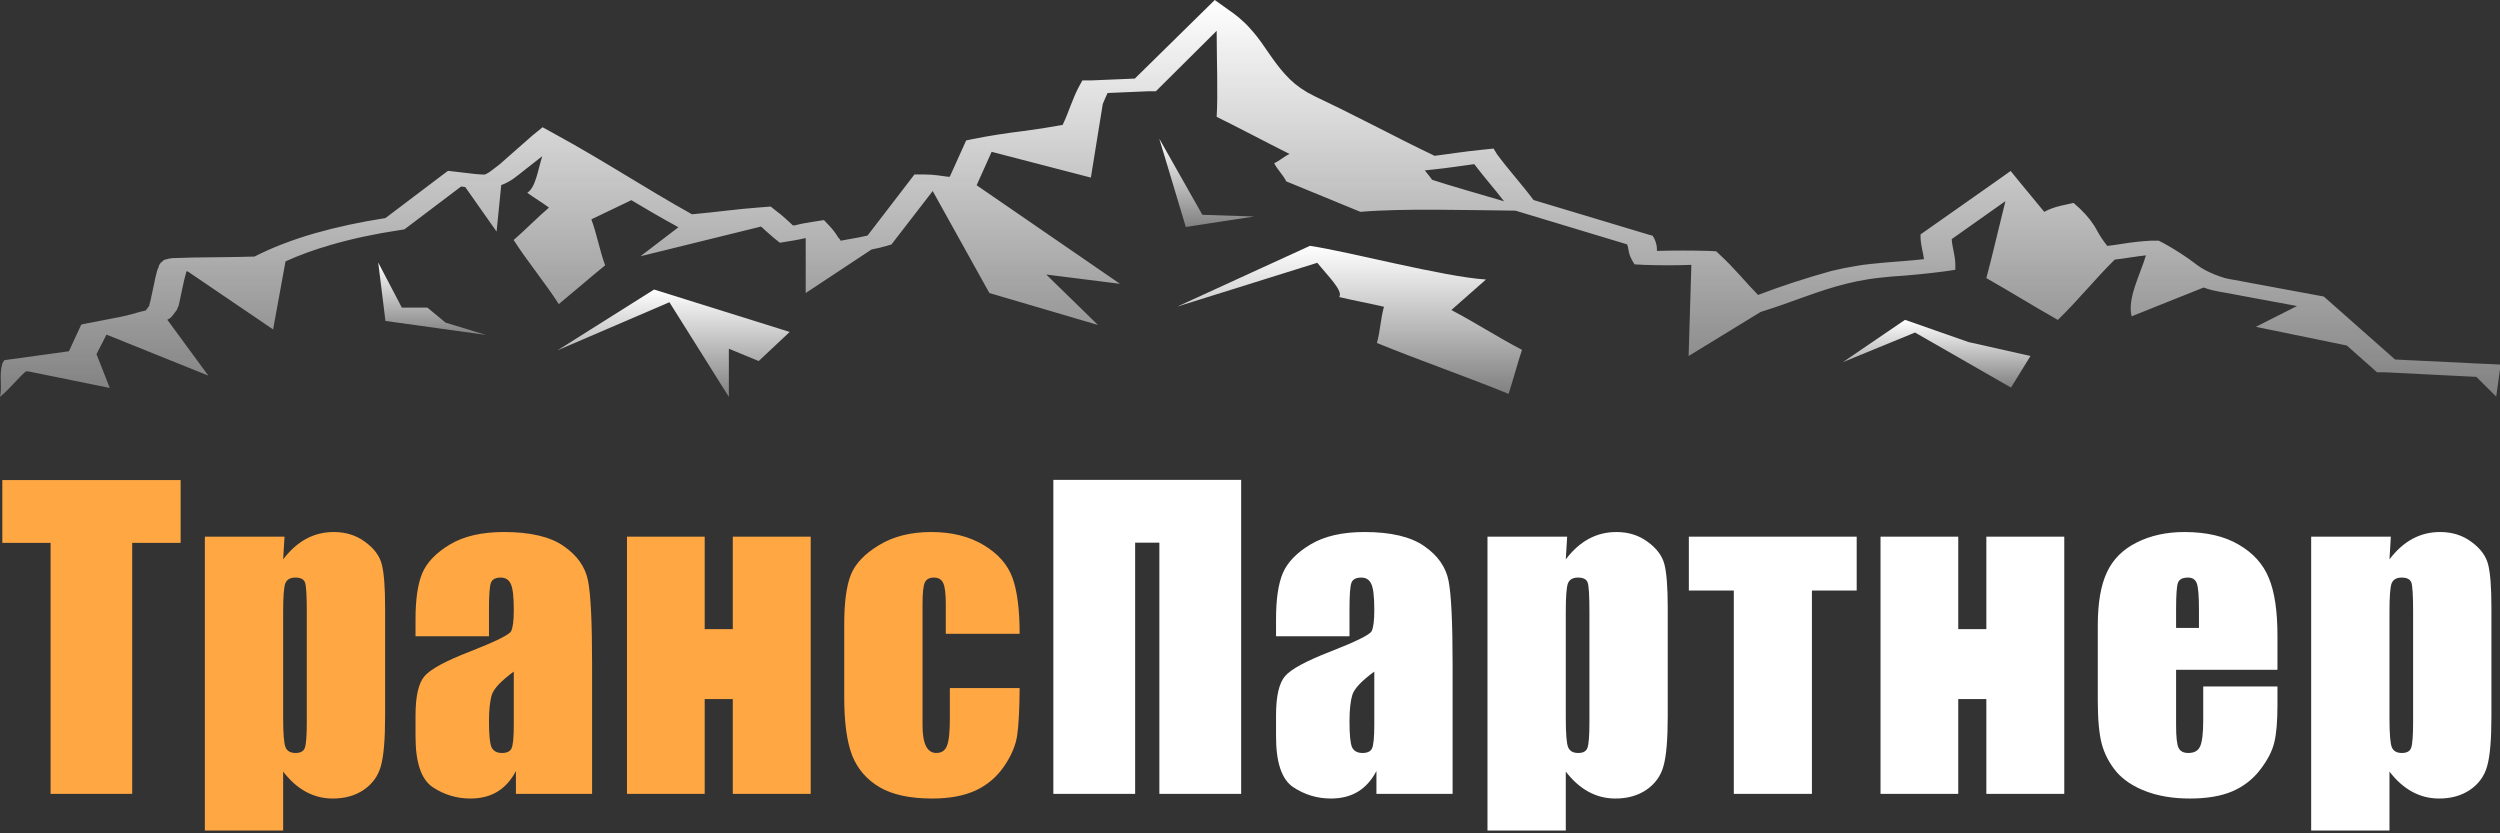 <?xml version="1.0" encoding="UTF-8"?> <svg xmlns="http://www.w3.org/2000/svg" width="756" height="252" viewBox="0 0 756 252" fill="none"><rect x="0" y="0" width="756" height="252" fill="#333333" stroke="none"/> <path d="M54.624 145.177V164.166H39.972V240.066H15.297V164.166H0.703V145.177H54.624ZM86.037 162.291L85.627 169.148C87.737 166.374 90.062 164.303 92.601 162.936C95.141 161.568 97.915 160.884 100.924 160.884C104.597 160.884 107.762 161.881 110.419 163.873C113.115 165.827 114.795 168.093 115.459 170.672C116.123 173.251 116.456 177.627 116.456 183.801V216.564C116.456 223.636 116.026 228.676 115.166 231.685C114.346 234.655 112.626 237.038 110.008 238.835C107.43 240.594 104.304 241.473 100.631 241.473C97.7 241.473 94.985 240.789 92.484 239.421C89.983 238.054 87.698 236.022 85.627 233.326V251.143H61.948V162.291H86.037ZM92.777 184.914C92.777 180.108 92.601 177.197 92.25 176.181C91.898 175.165 90.921 174.658 89.319 174.658C87.756 174.658 86.74 175.244 86.272 176.416C85.842 177.588 85.627 180.421 85.627 184.914V217.15C85.627 221.839 85.861 224.769 86.33 225.941C86.799 227.113 87.815 227.7 89.378 227.7C90.902 227.7 91.839 227.172 92.191 226.117C92.582 225.023 92.777 222.405 92.777 218.263V184.914ZM147.868 192.416H125.655V187.2C125.655 181.183 126.339 176.553 127.706 173.31C129.113 170.027 131.907 167.136 136.088 164.635C140.268 162.135 145.7 160.884 152.381 160.884C160.391 160.884 166.428 162.31 170.492 165.163C174.555 167.976 176.997 171.454 177.818 175.595C178.638 179.698 179.049 188.177 179.049 201.032V240.066H156.015V233.15C154.569 235.924 152.694 238.015 150.388 239.421C148.122 240.789 145.407 241.473 142.242 241.473C138.1 241.473 134.29 240.32 130.813 238.015C127.374 235.67 125.655 230.571 125.655 222.718V216.329C125.655 210.507 126.573 206.541 128.41 204.431C130.246 202.321 134.798 199.86 142.066 197.047C149.841 193.999 154.003 191.947 154.55 190.892C155.097 189.838 155.37 187.688 155.37 184.445C155.37 180.382 155.058 177.744 154.432 176.533C153.846 175.283 152.85 174.658 151.443 174.658C149.841 174.658 148.845 175.185 148.454 176.24C148.063 177.256 147.868 179.932 147.868 184.27V192.416ZM155.37 203.083C151.58 205.858 149.372 208.182 148.747 210.058C148.161 211.933 147.868 214.63 147.868 218.146C147.868 222.171 148.122 224.769 148.63 225.941C149.177 227.113 150.232 227.7 151.795 227.7C153.28 227.7 154.237 227.25 154.667 226.351C155.136 225.414 155.37 222.991 155.37 219.084V203.083ZM245.158 240.066H221.597V211.406H213.099V240.066H189.596V162.291H213.099V190.248H221.597V162.291H245.158V240.066ZM308.337 191.654H286.007V182.687C286.007 179.561 285.753 177.451 285.245 176.357C284.737 175.224 283.799 174.658 282.432 174.658C281.064 174.658 280.146 175.146 279.677 176.123C279.208 177.1 278.974 179.288 278.974 182.687V219.377C278.974 222.151 279.325 224.242 280.029 225.648C280.732 227.016 281.768 227.7 283.135 227.7C284.737 227.7 285.812 226.977 286.359 225.531C286.945 224.085 287.238 221.35 287.238 217.326V208.065H308.337C308.298 214.278 308.064 218.947 307.634 222.073C307.243 225.16 305.934 228.344 303.707 231.626C301.519 234.869 298.647 237.331 295.092 239.011C291.536 240.652 287.14 241.473 281.904 241.473C275.223 241.473 269.928 240.34 266.021 238.073C262.114 235.768 259.339 232.564 257.698 228.461C256.096 224.32 255.295 218.459 255.295 210.878V188.783C255.295 182.179 255.96 177.197 257.288 173.837C258.617 170.477 261.449 167.488 265.787 164.87C270.124 162.213 275.399 160.884 281.611 160.884C287.785 160.884 293.06 162.193 297.436 164.811C301.812 167.429 304.723 170.731 306.169 174.716C307.615 178.702 308.337 184.348 308.337 191.654Z" fill="#FFA843"></path> <path d="M375.326 240.066H350.593V164.108H343.267V240.066H318.533V145.118H375.326V240.066ZM408.087 192.416H385.874V187.2C385.874 181.183 386.557 176.553 387.925 173.31C389.332 170.027 392.125 167.136 396.306 164.635C400.487 162.135 405.918 160.884 412.6 160.884C420.61 160.884 426.647 162.31 430.71 165.163C434.774 167.976 437.216 171.454 438.036 175.595C438.857 179.698 439.267 188.177 439.267 201.032V240.066H416.234V233.15C414.788 235.924 412.912 238.015 410.607 239.421C408.341 240.789 405.625 241.473 402.46 241.473C398.318 241.473 394.509 240.32 391.031 238.015C387.593 235.67 385.874 230.571 385.874 222.718V216.329C385.874 210.507 386.792 206.541 388.628 204.431C390.465 202.321 395.017 199.86 402.284 197.047C410.06 193.999 414.221 191.947 414.768 190.892C415.315 189.838 415.589 187.688 415.589 184.445C415.589 180.382 415.276 177.744 414.651 176.533C414.065 175.283 413.069 174.658 411.662 174.658C410.06 174.658 409.064 175.185 408.673 176.24C408.282 177.256 408.087 179.932 408.087 184.27V192.416ZM415.589 203.083C411.799 205.858 409.591 208.182 408.966 210.058C408.38 211.933 408.087 214.63 408.087 218.146C408.087 222.171 408.341 224.769 408.849 225.941C409.396 227.113 410.451 227.7 412.014 227.7C413.498 227.7 414.456 227.25 414.886 226.351C415.354 225.414 415.589 222.991 415.589 219.084V203.083ZM473.903 162.291L473.493 169.148C475.603 166.374 477.928 164.303 480.468 162.936C483.007 161.568 485.782 160.884 488.79 160.884C492.463 160.884 495.628 161.881 498.285 163.873C500.981 165.827 502.661 168.093 503.326 170.672C503.99 173.251 504.322 177.627 504.322 183.801V216.564C504.322 223.636 503.892 228.676 503.032 231.685C502.212 234.655 500.493 237.038 497.875 238.835C495.296 240.594 492.17 241.473 488.497 241.473C485.567 241.473 482.851 240.789 480.35 239.421C477.85 238.054 475.564 236.022 473.493 233.326V251.143H449.815V162.291H473.903ZM480.643 184.914C480.643 180.108 480.468 177.197 480.116 176.181C479.764 175.165 478.788 174.658 477.185 174.658C475.623 174.658 474.607 175.244 474.138 176.416C473.708 177.588 473.493 180.421 473.493 184.914V217.15C473.493 221.839 473.728 224.769 474.196 225.941C474.665 227.113 475.681 227.7 477.244 227.7C478.768 227.7 479.706 227.172 480.057 226.117C480.448 225.023 480.643 222.405 480.643 218.263V184.914ZM561.464 162.291V178.584H547.925V240.066H524.306V178.584H510.708V162.291H561.464ZM624.233 240.066H600.672V211.406H592.173V240.066H568.671V162.291H592.173V190.248H600.672V162.291H624.233V240.066ZM688.702 202.556H658.049V219.377C658.049 222.894 658.303 225.16 658.811 226.176C659.319 227.192 660.295 227.7 661.741 227.7C663.538 227.7 664.73 227.035 665.316 225.707C665.941 224.339 666.254 221.721 666.254 217.853V207.596H688.702V213.34C688.702 218.146 688.389 221.839 687.764 224.417C687.178 226.996 685.771 229.751 683.544 232.681C681.317 235.612 678.484 237.819 675.046 239.304C671.646 240.75 667.368 241.473 662.21 241.473C657.209 241.473 652.793 240.75 648.964 239.304C645.135 237.859 642.146 235.885 639.997 233.385C637.887 230.845 636.422 228.071 635.601 225.062C634.781 222.014 634.37 217.599 634.37 211.816V189.134C634.37 182.335 635.288 176.982 637.125 173.075C638.961 169.129 641.97 166.12 646.151 164.049C650.332 161.939 655.138 160.884 660.569 160.884C667.211 160.884 672.682 162.154 676.98 164.694C681.317 167.195 684.345 170.535 686.064 174.716C687.823 178.858 688.702 184.699 688.702 192.241V202.556ZM664.965 189.896V184.211C664.965 180.186 664.75 177.588 664.32 176.416C663.89 175.244 663.011 174.658 661.682 174.658C660.041 174.658 659.026 175.165 658.635 176.181C658.244 177.158 658.049 179.835 658.049 184.211V189.896H664.965ZM722.986 162.291L722.576 169.148C724.686 166.374 727.011 164.303 729.55 162.936C732.09 161.568 734.864 160.884 737.873 160.884C741.546 160.884 744.711 161.881 747.368 163.873C750.064 165.827 751.744 168.093 752.408 170.672C753.073 173.251 753.405 177.627 753.405 183.801V216.564C753.405 223.636 752.975 228.676 752.115 231.685C751.295 234.655 749.575 237.038 746.958 238.835C744.379 240.594 741.253 241.473 737.58 241.473C734.65 241.473 731.934 240.789 729.433 239.421C726.933 238.054 724.647 236.022 722.576 233.326V251.143H698.897V162.291H722.986ZM729.726 184.914C729.726 180.108 729.55 177.197 729.199 176.181C728.847 175.165 727.87 174.658 726.268 174.658C724.705 174.658 723.689 175.244 723.221 176.416C722.791 177.588 722.576 180.421 722.576 184.914V217.15C722.576 221.839 722.81 224.769 723.279 225.941C723.748 227.113 724.764 227.7 726.327 227.7C727.851 227.7 728.789 227.172 729.14 226.117C729.531 225.023 729.726 222.405 729.726 218.263V184.914Z" fill="white"></path> <path d="M751.936 110.06L724.268 108.713L703.426 90.294L702.696 89.665L701.133 89.374L686.7 86.701L679.457 85.353L675.862 84.679L674.038 84.365L672.735 84.073C668.936 82.903 665.83 81.364 663.669 79.58C660.865 77.464 657.713 75.438 654.238 73.516L652.779 72.775H650.59C647.448 72.946 644.367 73.285 641.42 73.785C639.909 74.032 638.554 74.212 637.251 74.369C636.064 72.895 635.055 71.396 634.229 69.877C633.031 67.56 631.285 65.302 629.019 63.139L627.039 61.364L623.079 62.24C621.182 62.7 619.516 63.319 618.181 64.06L611.094 55.479L608.02 51.706L603.226 55.097L581.446 70.416L580.769 70.888V71.494C580.769 73.965 581.551 76.256 581.811 78.367C578.164 78.794 574.204 79.041 569.983 79.401C568.628 79.513 567.221 79.648 565.867 79.805L563.678 80.052L561.646 80.367C558.907 80.802 556.258 81.335 553.726 81.961C545.948 84.128 538.563 86.546 531.633 89.194C527.778 85.263 524.495 81.085 520.014 76.975L518.972 75.987L516.679 75.874C511.474 75.732 506.253 75.732 501.047 75.874C501.047 75.582 501.047 75.29 501.047 74.953C500.955 73.979 500.676 73.01 500.214 72.056L499.745 71.292L498.338 70.888L463.74 60.488C460.197 55.727 456.028 51.189 452.693 46.63L451.651 44.923L447.796 45.327C442.585 45.843 438.156 46.585 433.831 47.124C427.579 44.136 421.534 41.059 415.438 37.937L405.329 32.861L400.119 30.345L397.566 29.11L395.377 27.964L393.397 26.706L391.626 25.381C390.501 24.431 389.493 23.457 388.604 22.461C386.78 20.462 385.269 18.351 383.758 16.172C382.247 13.993 380.736 11.68 378.86 9.546C377.922 8.445 376.88 7.3 375.681 6.244C374.481 5.146 373.124 4.081 371.617 3.055L367.344 0L364.01 3.279L343.167 23.764L330.297 24.303H327.327L326.546 25.696C324.253 29.851 323.211 33.962 321.335 37.78C317.42 38.493 313.42 39.115 309.351 39.644C304.154 40.267 299.083 41.071 294.188 42.047L292.156 42.474L291.739 43.418L287.206 53.458L286.581 53.435L283.611 53.031C282.326 52.863 280.993 52.773 279.651 52.762H276.524L275.482 54.132L262.352 71.225C260.669 71.618 258.928 71.963 257.141 72.258L254.171 72.797C254.171 72.46 253.702 72.123 253.442 71.764C252.737 70.554 251.831 69.368 250.732 68.215L249.169 66.553L245.417 67.137C243.604 67.404 241.858 67.75 240.207 68.17H239.79C238.227 66.733 236.664 65.205 234.579 63.678L233.068 62.465L230.098 62.69C222.699 63.228 215.978 64.217 209.256 64.801C195.292 57.029 182.63 48.629 168.145 40.722L164.081 38.476L161.006 40.969L151.106 49.684L149.699 50.763L148.397 51.751C148.041 52.017 147.64 52.273 147.198 52.514C147.008 52.612 146.799 52.702 146.573 52.784C146.367 52.802 146.154 52.802 145.948 52.784C145.28 52.762 144.618 52.717 143.968 52.649L138.757 52.043L135.475 51.661L133.755 52.941L116.56 65.946C108.998 67.11 101.79 68.664 95.093 70.573C88.324 72.536 82.221 74.894 76.96 77.581C71.02 77.783 64.871 77.761 58.462 77.873L53.252 78.031H52.47C51.578 78.086 50.734 78.241 50.021 78.48C49.758 78.559 49.529 78.658 49.344 78.772V78.884L49.084 79.064L48.667 79.401C48.412 79.709 48.203 80.024 48.041 80.344C48.041 80.838 47.729 81.243 47.572 81.647C47.103 83.264 46.791 84.836 46.478 86.386L45.488 91.013L45.176 92.091C45.176 92.271 45.176 92.428 45.176 92.406C45.095 92.558 44.99 92.708 44.863 92.855L44.081 93.888L42.206 94.337L40.017 94.966C38.727 95.317 37.387 95.632 36.005 95.91C33.087 96.516 29.909 97.033 26.574 97.729L24.594 98.133L24.125 99.122L20.842 106.219L3.439 108.623L1.303 108.915L0.729 109.881C-0.365 113.542 0.729 116.619 0 120.011C3.074 117.495 5.211 114.553 7.816 112.306H8.545L33.191 117.315L29.179 107.095L32.201 101.188L62.996 113.587L50.594 96.696C50.892 96.559 51.154 96.408 51.376 96.247C51.721 95.975 52.001 95.689 52.21 95.393L53.096 94.225C53.281 94.012 53.437 93.794 53.565 93.574C53.565 93.147 53.825 92.945 53.929 92.72L54.242 91.485L55.232 86.79C55.545 85.263 55.909 83.713 56.326 82.298C56.302 82.231 56.302 82.163 56.326 82.096H56.795L82.587 99.616L86.339 79.041C90.421 77.185 94.964 75.528 99.886 74.1C106.353 72.22 113.359 70.71 120.729 69.608L122.292 69.361L123.126 68.731L139.435 56.4L140.685 56.557L150.168 70.034L151.575 55.951C152.241 55.731 152.837 55.475 153.347 55.187C154.098 54.799 154.777 54.386 155.379 53.952C155.9 53.57 156.421 53.188 156.89 52.806L158.245 51.728L163.976 47.236C162.674 51.324 161.996 56.737 159.443 58.287C161.475 59.792 164.028 61.274 166.008 62.779C162.465 65.789 158.87 69.518 155.327 72.572C159.287 78.794 165.018 85.757 168.978 91.957C173.46 88.273 178.462 83.915 182.995 80.232C181.327 75.74 180.494 70.775 178.826 66.328L190.915 60.533C195.344 63.184 199.877 65.834 204.619 68.417L205.14 68.731L193.676 77.491L230.15 68.507C231.349 69.63 232.599 70.753 234.006 71.944L235.83 73.403L239.686 72.775C241.045 72.551 242.369 72.289 243.646 71.988V88.61L263.55 75.448C265.245 75.123 266.867 74.732 268.396 74.279L269.594 73.92L270.063 73.291L282.048 57.77L299.19 88.61L332.017 98.268L316.385 83.017L338.686 85.825L295.335 56.018L299.868 45.911L329.881 53.705L333.476 31.446C333.945 30.323 334.414 29.2 334.935 28.122L347.128 27.605H349.524L350.566 26.572L367.918 9.321C367.918 17.228 368.334 28.773 367.918 35.332C375.056 38.836 382.82 42.991 389.958 46.562C388.239 47.348 387.04 48.584 385.321 49.347C386.155 51.167 388.135 53.031 388.968 54.85C396.315 57.815 404.079 61.095 411.374 64.06C424.348 62.959 443.471 63.565 458.269 63.7L492.033 73.898C492.238 74.441 492.377 74.988 492.45 75.537C492.59 76.574 492.939 77.604 493.492 78.615L494.274 79.94L497.192 80.097C501.943 80.266 506.718 80.266 511.469 80.097L510.635 107.657L532.415 94.337L532.884 94.18C542.107 91.328 549.766 87.891 558.416 85.78C560.522 85.245 562.737 84.794 565.033 84.432L566.753 84.185L568.472 83.983C569.673 83.837 570.891 83.717 572.119 83.623C577.605 83.264 583.021 82.731 588.324 82.029L591.294 81.579V80.119C591.294 77.267 590.304 74.684 590.2 72.303L606.405 60.848V60.96C604.633 67.968 602.393 77.761 600.673 84.095C607.916 88.206 615.054 92.653 622.297 96.741C628.029 91.215 633.76 84.162 639.492 78.502C641.264 78.3 642.879 78.053 644.39 77.828C645.874 77.591 647.388 77.388 648.923 77.222C647.256 82.972 643.244 90.137 644.598 95.663C651.789 92.743 659.136 89.868 666.378 86.948C667.133 87.227 667.934 87.482 668.775 87.711L671.016 88.183L672.84 88.498L676.435 89.171L683.678 90.519L694.62 92.54L682.166 98.83L709.678 104.49L717.755 111.633L718.797 112.576H721.141L748.862 113.969L754.854 119.943L756 111.655V110.24L751.936 110.038V110.06ZM430.861 51.526L433.206 51.279C437.791 50.807 441.908 50.156 445.815 49.639C448.733 53.48 452.016 57.209 454.83 60.87C447.17 58.624 437.687 55.906 433.05 54.356C432.476 53.48 431.591 52.492 430.861 51.526Z" fill="url(#paint0_linear_25:35)"></path> <path d="M449.359 84.522C436.697 83.758 407.257 75.941 396.107 74.347L355.985 92.72L398.347 79.468C401.474 83.354 406.319 88.048 404.965 89.823C409.289 90.856 414.187 91.754 418.512 92.765C417.522 96.179 417.366 100.312 416.376 103.726C428.621 108.735 443.992 114.103 456.184 119.112C457.591 114.912 458.842 109.993 460.249 105.792C452.954 101.997 446.128 97.549 438.885 93.753L449.359 84.522Z" fill="url(#paint1_linear_25:35)"></path> <path d="M168.614 105.928L202.43 91.395L220.407 120.033V105.456L229.421 109.185L238.8 100.38L197.793 87.554L168.614 105.928Z" fill="url(#paint2_linear_25:35)"></path> <path d="M576.08 96.718L557.269 109.521L579.102 100.559L608.124 117.203L614.012 107.657L595.254 103.434L576.08 96.718Z" fill="url(#paint3_linear_25:35)"></path> <path d="M379.224 65.475L363.593 64.958L350.566 41.935L358.591 68.642C358.591 68.642 378.964 65.475 379.224 65.475Z" fill="url(#paint4_linear_25:35)"></path> <path d="M129.222 93.012H121.51L114.372 79.378L116.56 97.055L147.042 101.301L134.745 97.572L129.222 93.012Z" fill="url(#paint5_linear_25:35)"></path> <defs> <linearGradient id="paint0_linear_25:35" x1="378" y1="0" x2="378" y2="120.011" gradientUnits="userSpaceOnUse"> <stop stop-color="white"></stop> <stop offset="1" stop-color="white" stop-opacity="0.38"></stop> </linearGradient> <linearGradient id="paint1_linear_25:35" x1="408.117" y1="74.347" x2="408.117" y2="119.112" gradientUnits="userSpaceOnUse"> <stop stop-color="white"></stop> <stop offset="1" stop-color="white" stop-opacity="0.38"></stop> </linearGradient> <linearGradient id="paint2_linear_25:35" x1="203.707" y1="87.554" x2="203.707" y2="120.033" gradientUnits="userSpaceOnUse"> <stop stop-color="white"></stop> <stop offset="1" stop-color="white" stop-opacity="0.38"></stop> </linearGradient> <linearGradient id="paint3_linear_25:35" x1="585.641" y1="96.718" x2="585.641" y2="117.203" gradientUnits="userSpaceOnUse"> <stop stop-color="white"></stop> <stop offset="1" stop-color="white" stop-opacity="0.38"></stop> </linearGradient> <linearGradient id="paint4_linear_25:35" x1="364.895" y1="41.935" x2="364.895" y2="68.642" gradientUnits="userSpaceOnUse"> <stop stop-color="white"></stop> <stop offset="1" stop-color="white" stop-opacity="0.38"></stop> </linearGradient> <linearGradient id="paint5_linear_25:35" x1="130.707" y1="79.378" x2="130.707" y2="101.301" gradientUnits="userSpaceOnUse"> <stop stop-color="white"></stop> <stop offset="1" stop-color="white" stop-opacity="0.38"></stop> </linearGradient> </defs> </svg> 